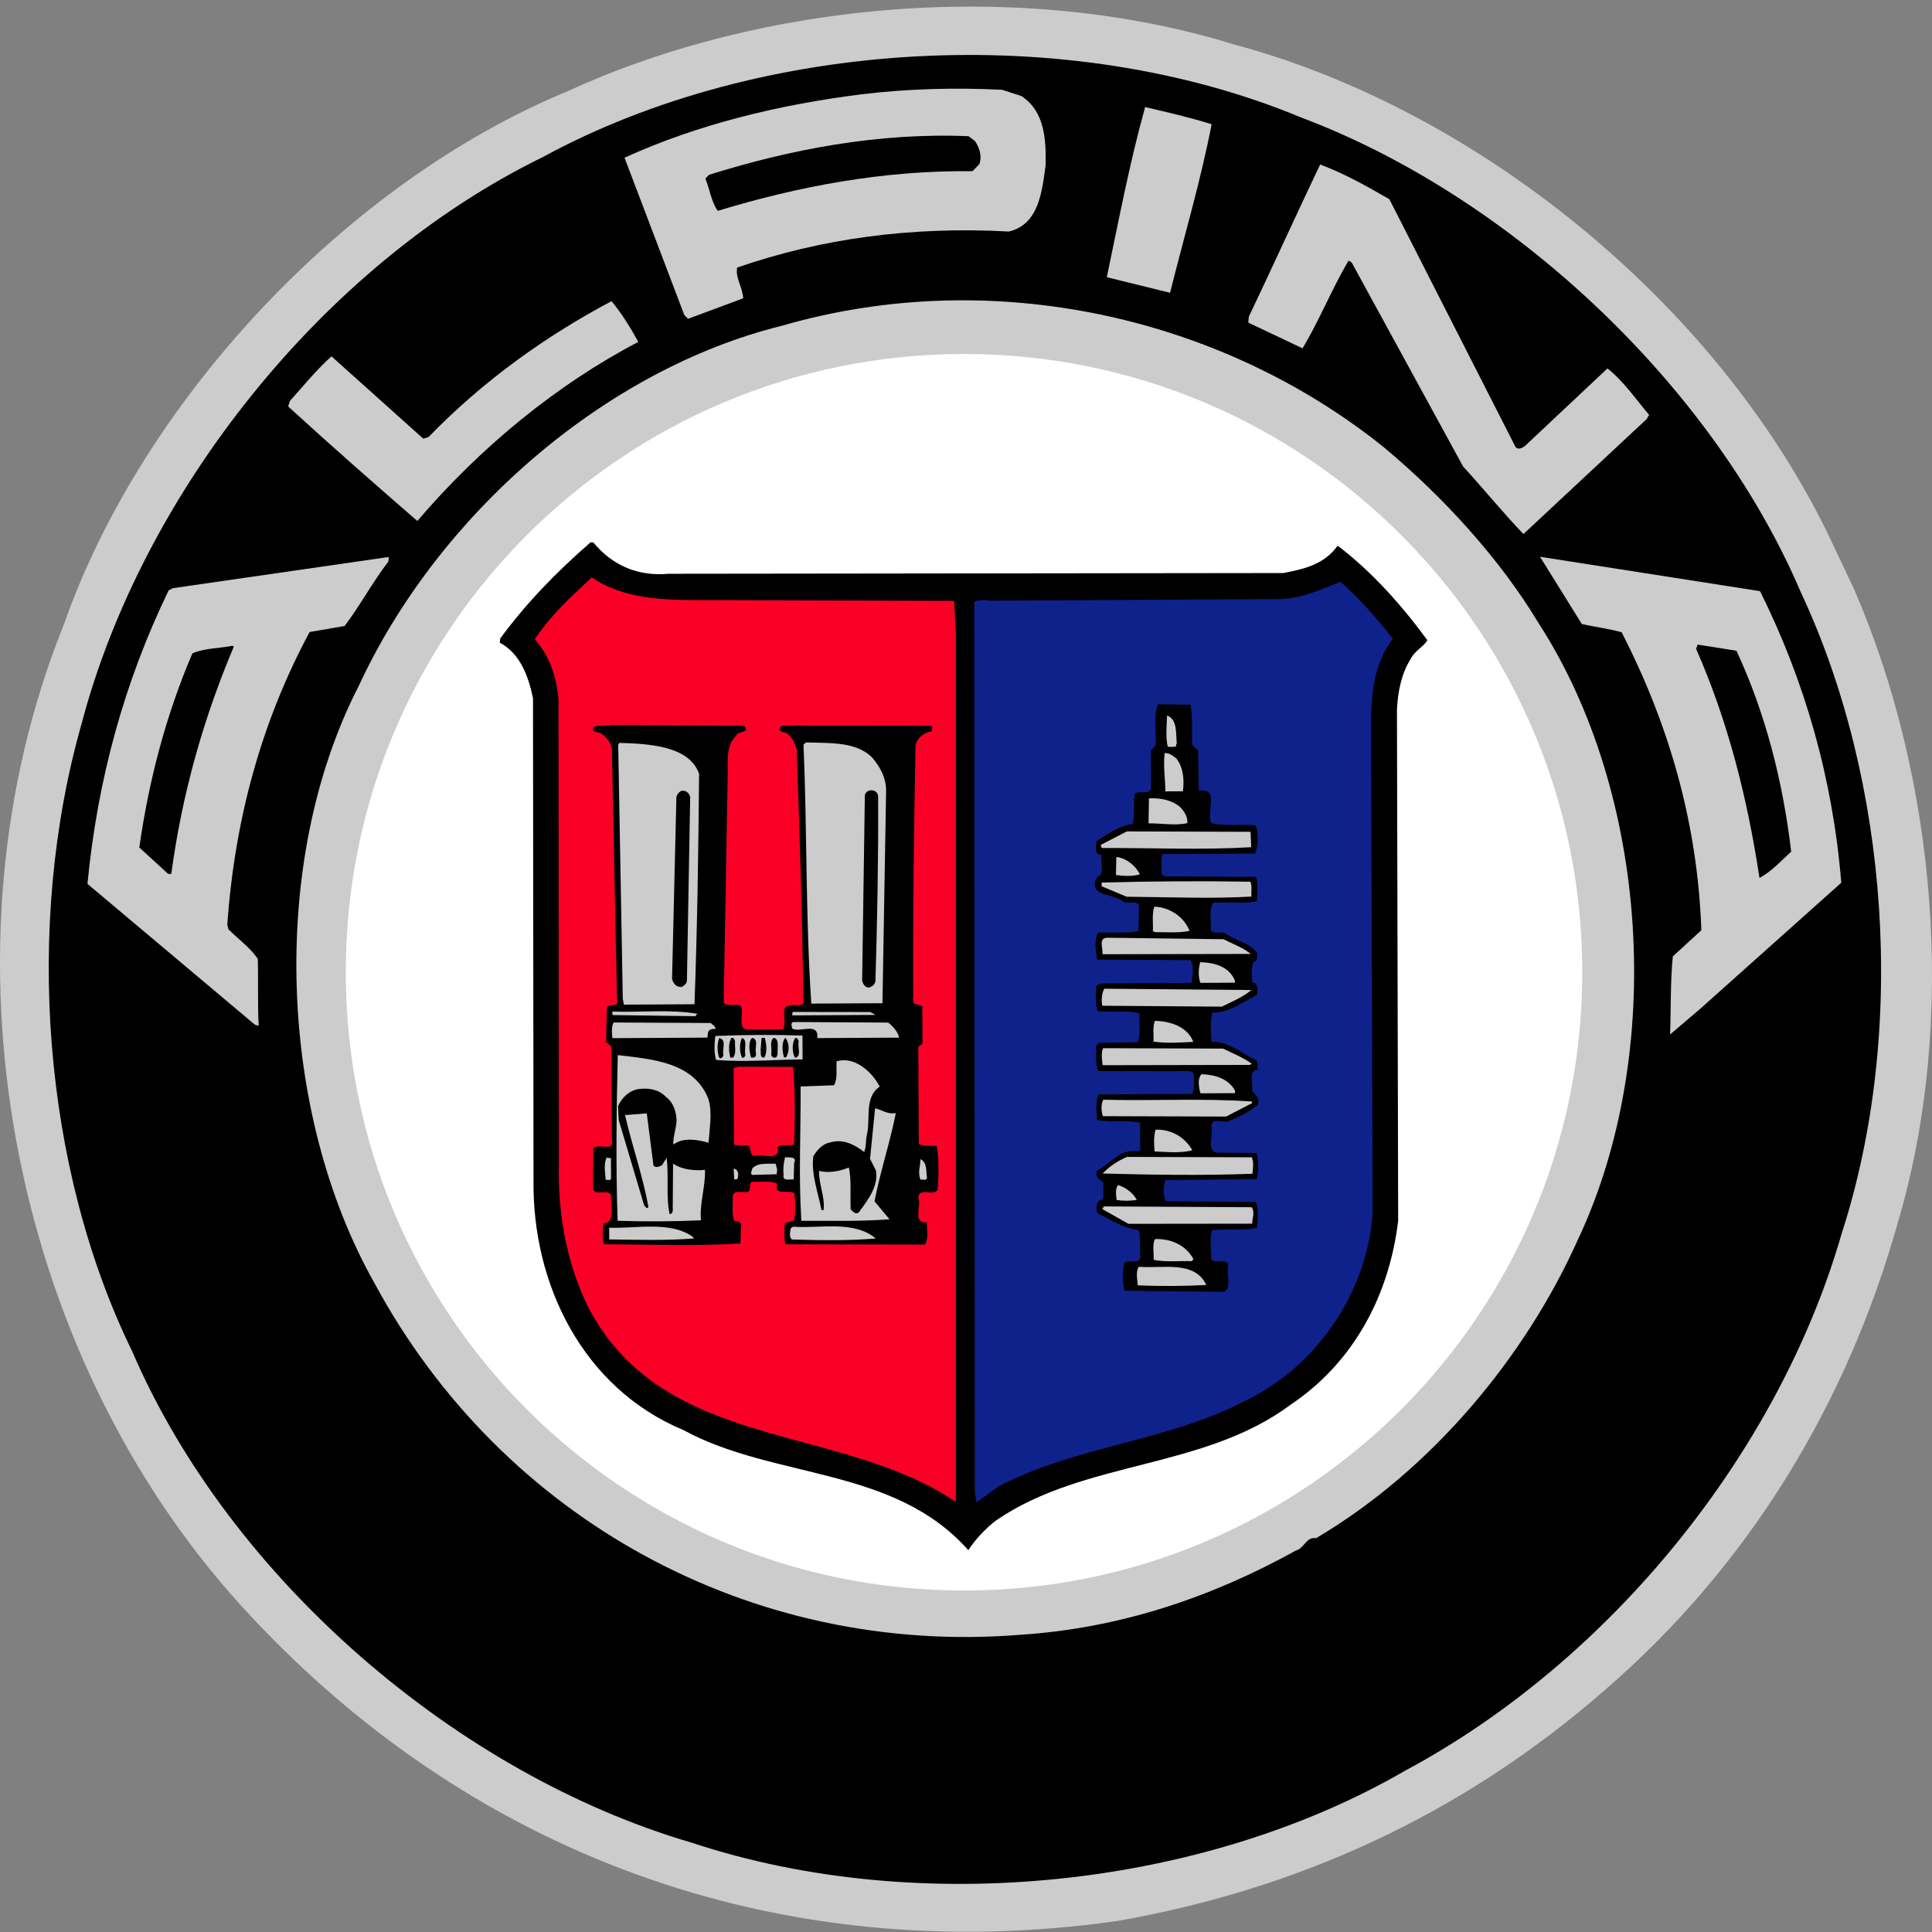 <svg width="240" height="240" viewBox="0 0 240 240" fill="none" xmlns="http://www.w3.org/2000/svg">
<rect x="0" y="0" width="240" height="240" fill="#808080" stroke="none"/>
<g clip-path="url(#clip0_1192_4587)">
<path fill-rule="evenodd" clip-rule="evenodd" d="M230.311 73.171C240.466 96.531 243.268 126.726 235.691 152.095C229.544 173.896 217.586 194.279 199.204 210.077C181.611 225.412 161.279 234.691 138.744 238.641C96.561 244.611 57.962 230.245 29.958 199.465C1.157 167.764 -8.351 118.016 7.917 77.624C17.659 49.802 42.971 22.685 70.545 11.32C94.823 0.171 126.865 -2.643 153.293 5.523C183.283 13.538 212.966 37.384 227.04 66.264L230.311 73.171Z" fill="#CCCCCC"/>
<path fill-rule="evenodd" clip-rule="evenodd" d="M223.718 73.602C234.663 96.958 236.944 128.014 228.773 153.255C221.005 180.275 200.173 206.246 174.523 219.974C149.603 234.425 114.337 238.312 85.922 228.904C56.918 220.422 28.621 196.238 16.394 167.81C5.32 145.115 2.978 114.984 10.161 89.814C17.657 61.41 39.993 32.924 67.424 19.515C94.453 4.79 132.632 2.535 161.587 14.579C187.564 24.33 212.692 47.74 223.718 73.602Z" fill="black"/>
<path fill-rule="evenodd" clip-rule="evenodd" d="M191.087 77.344C204.858 98.574 206.948 130.816 195.995 154.029C189.478 168.575 177.814 182.624 163.481 191.079C162.226 190.888 162.037 192.339 160.984 192.61C150.527 198.405 139.137 202.294 126.609 203.088C93.446 205.71 62.418 188.797 46.558 159.466C34.569 138.293 33.342 107.035 44.567 85.207C54.345 64.046 75.023 45.924 97.156 40.46C123.169 32.93 151.632 39.238 171.971 55.616C179.327 61.775 186.294 69.389 191.087 77.344Z" fill="#CCCCCC"/>
<path fill-rule="evenodd" clip-rule="evenodd" d="M119.756 197.579C162.173 197.579 196.559 163.193 196.559 120.776C196.559 78.359 162.173 43.973 119.756 43.973C77.339 43.973 42.952 78.359 42.952 120.776C42.952 163.193 77.339 197.579 119.756 197.579Z" fill="white"/>
<path fill-rule="evenodd" clip-rule="evenodd" d="M126.878 11.934C129.792 13.831 129.943 17.326 129.893 20.492C129.451 23.727 129.077 27.884 125.322 28.762C113.247 28.103 102.043 29.615 91.575 33.236C91.318 34.489 92.248 35.673 92.321 37.057L85.476 39.601L85.011 39.141L77.582 19.592C86.663 15.453 96.675 13.023 107.023 11.713C112.758 11.023 118.694 10.858 124.5 11.155L126.878 11.934ZM150.512 15.432C149.165 22.431 147.092 29.369 145.35 36.37L137.49 34.434C138.969 27.434 140.314 20.237 142.254 13.3C145.028 13.945 147.802 14.589 150.512 15.432Z" fill="#CCCCCC"/>
<path fill-rule="evenodd" clip-rule="evenodd" d="M121.105 17.508C121.637 18.296 122.039 19.349 121.649 20.407L120.796 21.269C109.714 21.133 99.105 23.169 89.162 26.192C88.364 25.075 88.158 23.493 87.623 22.177L88.082 21.712C98.157 18.557 109.094 16.452 120.31 16.918L121.105 17.508Z" fill="black"/>
<path fill-rule="evenodd" clip-rule="evenodd" d="M172.592 24.745L188.197 55.396C188.464 55.988 189.121 55.654 189.449 55.389L199.686 45.768C201.74 47.406 203.137 49.509 204.863 51.545L204.537 52.074L189.246 66.34C186.725 63.715 184.267 60.694 181.746 57.938L167.954 32.684C167.821 32.554 167.688 32.356 167.491 32.424C165.399 35.997 163.904 39.765 161.811 43.272L155.067 40.077L155.128 39.351C158.129 33.068 160.995 26.72 163.994 20.438C166.97 21.543 169.748 23.111 172.592 24.745ZM79.291 42.472C69.228 47.738 59.707 55.508 51.842 64.719C46.34 59.935 41.172 55.412 35.801 50.495L35.995 49.834C37.7 47.911 39.338 45.923 41.176 44.264L52.578 54.492L53.236 54.29C60.057 47.261 67.81 41.743 75.965 37.412C77.227 38.922 78.358 40.763 79.291 42.472Z" fill="#CCCCCC"/>
<path fill-rule="evenodd" clip-rule="evenodd" d="M73.69 67.369C76.08 70.258 79.253 71.626 83.077 71.276L159.393 71.186C161.897 70.71 164.467 70.169 166.168 67.785C170.474 71.059 174.191 75.261 177.313 79.531C176.856 80.325 175.738 80.859 175.281 81.785C174.105 83.638 173.655 85.817 173.535 88.126L173.686 151.644C172.614 160.622 168.374 169.088 160.356 174.475C149.517 182.582 134.735 181.344 123.761 188.856C122.448 189.853 121.135 191.246 120.286 192.57C111.06 182.133 96.228 183.798 84.915 177.66C72.42 172.451 66.083 159.558 66.275 146.496L66.211 86.737C65.668 84.102 64.663 81.204 62.083 79.834L62.146 79.305C65.419 74.868 69.093 71.089 73.36 67.371L73.69 67.369Z" fill="black"/>
<path fill-rule="evenodd" clip-rule="evenodd" d="M48.242 69.751C46.277 72.336 44.71 75.247 42.812 77.763L38.462 78.513C32.52 89.56 29.157 101.715 28.24 114.847L28.375 115.44C29.701 116.752 31.092 117.734 32.023 119.114C32.104 121.883 31.988 124.786 32.134 127.424L31.672 127.295L10.865 109.798C12.112 96.797 15.475 84.642 20.954 73.332L21.48 73.065L48.041 69.226L48.305 69.224L48.242 69.751ZM218.637 73.434C224.173 84.55 227.67 96.668 228.73 109.656L211.205 125.319L207.463 128.506C207.578 125.472 207.491 121.843 207.806 118.808L211.349 115.556C210.88 102.103 207.25 89.854 201.449 78.541C199.864 78.088 198.148 77.899 196.497 77.513L191.307 69.164L218.637 73.434Z" fill="#CCCCCC"/>
<path fill-rule="evenodd" clip-rule="evenodd" d="M87.779 74.546L118.517 74.642L118.737 78.73L118.736 186.576C104.303 176.76 82.49 180.376 73.091 162.421C70.423 157.025 69.268 150.898 69.429 144.434L69.377 86.784C69.098 84.015 68.292 81.514 66.434 79.413C68.397 76.433 70.825 74.244 73.515 71.723C77.488 74.472 82.634 74.575 87.779 74.546V74.546Z" fill="#FA0026"/>
<path fill-rule="evenodd" clip-rule="evenodd" d="M166.522 72.268C168.841 74.3 171.033 76.795 173.025 79.356C170.602 82.469 170.294 86.495 170.316 90.65L170.515 150.739C169.843 160.438 163.628 169.773 154.615 174.044C145.078 179.043 133.605 179.634 124.067 184.633L121.309 186.627L121.103 185.442L121.024 74.76C121.484 74.494 122.34 74.49 123.067 74.618L159.014 74.421C161.785 74.338 164.086 73.205 166.522 72.268V72.268Z" fill="#0F218B"/>
<path fill-rule="evenodd" clip-rule="evenodd" d="M29.04 80.345C25.262 89.271 22.61 98.651 21.28 108.553L20.884 108.555L17.304 105.277C18.51 96.828 20.642 88.769 23.9 81.165C25.412 80.498 27.26 80.553 28.907 80.214L29.04 80.345ZM215.71 80.837C219.314 88.601 221.472 97.032 222.509 105.798C221.327 106.861 220.017 108.319 218.568 109.052C217.063 99.1 214.636 89.55 210.695 80.601L210.89 80.072L215.71 80.837ZM147.874 87.541C148.211 89.123 148.024 90.839 148.099 92.553L148.828 93.209L148.921 98.222C151.557 97.811 149.794 100.987 150.46 102.237C152.046 102.69 154.155 102.349 156.003 102.536C156.339 103.524 156.345 104.974 155.891 106.033L144.413 106.096C144.153 106.822 144.356 107.745 144.295 108.603L144.692 108.864L156.039 108.934C156.307 109.856 156.181 110.978 156.12 111.967C154.407 112.241 152.493 112.054 150.713 112.13C150.123 112.99 150.527 114.439 150.402 115.562C150.801 116.152 151.787 115.62 152.317 116.012C153.576 116.929 155.489 117.182 156.223 118.497C156.092 118.828 156.294 119.421 155.765 119.424C155.373 120.085 155.512 121.271 155.583 122.063C156.308 122.124 156.18 122.851 156.183 123.247L156.185 123.576C154.342 124.445 152.701 125.838 150.59 125.783C150.332 126.906 150.405 128.225 150.478 129.412C152.654 129.335 154.247 130.908 156.031 131.691C156.363 131.952 156.168 132.481 156.236 132.876C154.917 133.081 155.783 134.594 155.524 135.454C155.856 135.913 156.519 136.371 156.26 137.23C155.209 138.093 153.895 138.826 152.51 139.295C151.853 139.497 150.53 138.778 150.47 139.9C150.805 140.823 149.631 143.335 151.544 143.192L156.095 143.233C156.365 144.293 156.371 145.403 156.112 146.465L144.768 146.594C144.508 147.386 144.448 148.508 144.848 149.231L155.996 149.302C156.396 150.157 156.207 151.544 156.145 152.533C154.366 152.873 152.387 152.62 150.541 152.828C150.283 153.95 150.422 155.335 150.494 156.456C151.026 157.112 152.801 156.047 152.545 157.5C152.419 158.49 152.955 159.938 152.1 160.471L139.698 160.34C139.429 159.287 139.421 157.968 139.679 156.911C140.072 156.314 141.595 157.231 141.655 156.108C141.581 154.988 141.774 153.8 141.439 152.812C139.524 152.559 137.935 151.511 136.282 150.664C136.146 150.07 136.14 149.015 136.998 149.01C137.126 148.35 137.055 147.559 137.052 146.834C136.522 146.507 136.059 146.246 136.253 145.454C137.963 144.585 139.14 142.601 141.383 143.05L141.647 142.85L141.629 139.488C139.977 139.034 138.001 139.506 136.283 139.121C136.213 138.131 136.074 136.879 136.465 135.954L148.073 135.89C148.465 135.162 148.327 134.107 148.257 133.316L147.859 133.055L136.448 133.051C135.982 132.131 136.239 130.941 136.167 129.887L136.495 129.555L141.376 129.463C141.7 128.34 141.495 127.088 141.555 125.899C140.034 125.446 137.991 125.787 136.342 125.598C136.073 124.61 136.131 123.423 136.193 122.434L136.85 122.166L147.998 122.104C148.19 121.246 148.316 120.058 147.915 119.268L136.306 119.201C136.103 118.147 135.898 116.763 136.419 115.836C138.069 115.826 139.85 115.949 141.432 115.676L141.479 112.378C140.949 111.853 140.029 112.32 139.5 111.993C138.438 110.944 135.077 111.49 136.25 108.977C137.37 108.641 136.635 107.128 136.828 106.203C135.839 106.208 136.161 105.02 136.226 104.492C137.606 103.627 138.985 102.564 140.7 102.356C141.022 101.233 140.752 99.85 140.942 98.661C141.468 98.065 142.658 98.849 142.984 97.99L142.957 93.242L143.548 92.579C143.671 90.863 143.264 88.953 143.85 87.498L147.874 87.541Z" fill="black"/>
<path fill-rule="evenodd" clip-rule="evenodd" d="M146.186 92.365C146.054 92.432 146.12 92.563 146.12 92.695C145.792 92.83 145.395 92.766 145.065 92.768C144.796 91.714 144.919 90.13 144.979 88.877C146.3 89.397 146.046 91.114 146.186 92.365Z" fill="#CCCCCC"/>
<path fill-rule="evenodd" clip-rule="evenodd" d="M92.416 90.155C93.278 91.073 91.627 90.752 91.433 91.413C90.252 92.541 90.393 94.255 90.403 95.838L89.9 124.6C90.496 125.058 91.352 124.658 92.013 124.917C92.545 125.772 91.436 127.89 92.953 127.881L97.24 127.858C97.895 126.996 96.696 124.892 98.213 124.884C98.74 124.75 99.467 125.075 99.795 124.61C99.67 113.992 99.35 103.77 98.962 93.087C98.759 92.297 98.359 91.441 97.565 90.984C97.302 90.985 97.036 90.921 96.838 90.659C96.769 90.394 97.033 90.129 97.231 90.129L115.633 90.159C115.898 90.29 115.768 90.554 115.769 90.819C114.913 90.956 113.927 91.62 113.734 92.544C113.528 103.165 113.388 113.653 113.448 124.603L114.572 124.992L114.597 129.609L114.072 130.074L114.138 142.078C114.734 142.536 115.721 142.201 116.382 142.395C116.655 144.109 116.6 146.022 116.478 147.804C115.955 148.664 113.904 147.356 114.11 148.938C114.445 149.86 113.335 151.976 115.114 151.835C115.186 152.691 115.324 153.813 114.933 154.606L97.584 154.57C97.316 153.779 97.442 152.723 97.504 151.931L98.624 151.595C98.881 150.539 98.809 149.285 98.671 148.231C98.008 147.707 96.101 148.642 96.554 147.056C95.695 146.599 94.508 146.869 93.452 146.809C92.991 146.943 93.259 147.601 93.062 147.933C92.472 148.397 91.28 147.612 91.021 148.537C91.093 149.592 90.836 150.847 91.237 151.702C91.763 151.567 92.227 151.961 92.033 152.489L91.977 154.469C86.109 154.83 80.897 154.595 75.027 154.561C74.758 153.837 74.885 152.781 74.946 151.99C76.594 151.849 75.79 149.611 75.916 148.423C75.449 147.633 73.806 148.697 73.668 147.578L73.707 142.63C74.363 141.966 76.348 143.144 76.01 141.627L75.947 130.02L75.284 129.429L75.391 125.075C75.786 124.743 76.975 125.132 76.639 124.079L76.007 92.95C75.805 92.159 75.272 91.437 74.546 91.044C74.215 90.914 73.423 90.984 73.75 90.323C74.407 89.99 75.333 90.249 76.057 90.047L92.416 90.155Z" fill="black"/>
<path fill-rule="evenodd" clip-rule="evenodd" d="M86.842 96.121C86.762 105.62 86.617 115.251 86.273 124.751L77.501 124.8L77.365 124.074L76.796 92.549L76.926 92.284C80.591 92.393 85.621 92.64 86.842 96.122V96.121ZM108.333 94.09C109.396 95.338 110.128 96.719 110.072 98.434L109.622 124.622L100.784 124.672C100.066 113.99 100.27 103.039 99.816 92.488L100.144 92.223C103.046 92.338 106.303 92.083 108.333 94.09ZM146.13 94.213C146.993 95.329 147.133 96.846 146.944 98.297L144.767 98.309C144.758 96.727 144.486 95.277 144.675 93.561C145.269 93.493 145.666 93.885 146.13 94.213Z" fill="#CCCCCC"/>
<path fill-rule="evenodd" clip-rule="evenodd" d="M85.736 99.029L85.333 121.787C85.335 122.118 85.073 122.383 84.745 122.582C84.085 122.718 83.621 122.192 83.486 121.6L84.022 99.104C84.02 98.775 84.282 98.444 84.611 98.244C85.203 98.109 85.668 98.567 85.736 99.029ZM109.085 98.901C109.127 106.421 108.974 114.534 108.75 121.923C108.62 122.319 108.424 122.518 108.028 122.652C107.502 122.787 107.169 122.195 107.1 121.8L107.435 98.778C107.629 97.92 109.015 97.978 109.085 98.901Z" fill="black"/>
<path fill-rule="evenodd" clip-rule="evenodd" d="M146.625 100.278C147.155 100.869 147.554 101.46 147.493 102.252C146.044 102.59 144.392 102.269 142.677 102.278L142.727 99.178C144.111 99.104 145.564 99.361 146.625 100.278ZM155.424 105.243C149.095 105.607 143.025 105.311 136.89 105.345C136.759 105.213 136.757 105.082 136.756 104.949L139.978 103.282L155.348 103.331L155.424 105.243ZM141.591 108.616C140.669 108.886 139.548 108.826 138.624 108.699L138.678 106.457C139.866 106.581 141.057 107.498 141.591 108.616ZM155.316 109.53C155.583 110.057 155.39 110.783 155.458 111.377C150.381 111.668 145.103 111.434 139.957 111.396L136.851 110.095L136.848 109.632C142.85 109.468 149.71 109.43 155.317 109.531L155.316 109.53ZM147.764 115.64C146.513 115.911 144.863 115.789 143.478 115.796L143.214 115.665C143.274 114.675 143.069 113.556 143.394 112.63C145.242 112.686 147.095 113.863 147.764 115.64ZM151.992 116.673C153.116 117.26 154.438 117.715 155.366 118.501L136.962 118.536C137.026 117.81 136.423 116.495 137.545 116.488L151.992 116.673ZM153.404 121.81L153.405 122.074L149.12 122.096C148.851 121.439 148.845 120.318 149.105 119.525C150.82 119.581 152.67 120.033 153.404 121.81V121.81ZM155.456 122.986C154.406 123.849 153.024 124.45 151.774 125.05L136.931 124.935C136.797 124.276 136.857 123.351 137.184 122.822L155.456 122.986ZM86.609 125.937L86.382 126.236L76.09 126.094L76.055 125.665C79.617 125.777 83.309 125.361 86.609 125.937ZM108.079 125.721C108.244 125.817 108.508 125.882 108.707 126.079L98.418 126.135L98.45 125.708L108.079 125.721ZM88.299 127.082C88.464 127.312 88.926 127.441 88.863 127.837C88.467 127.774 88.005 127.908 87.942 128.304L87.879 128.897L76.073 128.962C76.004 128.304 75.933 127.512 76.228 127.017L88.299 127.082ZM110.329 127.028C110.891 127.452 111.555 128.174 111.691 128.899L101.533 128.955C101.72 126.909 99.419 128.306 98.427 127.784C98.359 127.521 98.159 126.995 98.588 126.96L110.329 127.028ZM148.236 129.424C146.653 129.499 144.872 129.64 143.288 129.385C143.35 128.526 143.147 127.605 143.473 126.811C145.386 126.867 147.5 127.514 148.236 129.424V129.424ZM99.701 131.604C96.239 131.622 92.484 131.976 88.95 131.662C88.681 130.74 88.741 129.619 88.868 128.695C92.429 128.542 95.99 128.523 99.685 128.634L99.701 131.604Z" fill="#CCCCCC"/>
<path fill-rule="evenodd" clip-rule="evenodd" d="M89.87 131.13C89.739 131.328 89.609 131.593 89.344 131.396C89.076 130.673 89.07 129.683 89.331 128.956C90.321 129.083 89.668 130.404 89.87 131.13ZM91.312 129.34C91.249 130 91.517 130.856 91.059 131.387L90.728 131.389C90.527 130.664 90.455 129.61 90.847 128.948C91.11 128.813 91.244 129.143 91.312 129.34ZM92.573 130.916C92.64 131.114 92.445 131.511 92.18 131.38C91.846 130.723 91.84 129.601 92.166 128.94C92.893 129.134 92.438 130.257 92.573 130.916ZM93.891 130.713C93.959 131.042 93.894 131.306 93.631 131.373L93.301 131.375C93.099 130.65 92.895 129.464 93.42 128.933C94.278 129.06 93.756 130.119 93.891 130.713ZM95.002 128.924C95.205 129.649 95.343 130.704 94.95 131.366C94.356 131.435 94.551 130.774 94.483 130.444L94.607 128.926L95.002 128.924ZM96.596 130.631C96.597 130.895 96.598 131.159 96.401 131.357C96.072 131.491 95.806 131.228 95.805 130.964C95.933 130.304 95.532 129.317 96.124 128.919C96.785 129.047 96.593 130.037 96.596 130.631ZM97.655 131.351L97.391 131.353C97.189 130.627 97.05 129.442 97.575 128.91C98.04 129.568 98.112 130.556 97.655 131.351ZM99.226 129.363C99.033 130.024 99.632 131.207 98.776 131.411C98.377 130.753 98.371 129.632 98.763 128.969C99.026 128.836 99.159 129.165 99.226 129.363Z" fill="black"/>
<path fill-rule="evenodd" clip-rule="evenodd" d="M151.934 130.26C153.124 130.848 154.447 131.369 155.507 132.154L155.242 132.287L136.972 132.322C136.902 131.663 136.766 130.806 137.028 130.211L151.934 130.26ZM87.987 136.483C88.524 138.194 88.139 140.176 88.017 141.958C86.695 141.568 84.847 141.249 83.665 142.179C83.529 141.52 83.984 140.264 84.044 139.275C84.038 138.22 83.702 136.967 82.709 136.248C81.846 135.329 80.592 135.138 79.405 135.277C78.219 135.416 77.234 136.344 76.778 137.403L76.854 139.116L80.013 149.718C80.144 149.85 80.411 150.31 80.541 149.913C79.86 146.091 78.52 142.339 77.642 138.519L80.345 138.306L81.172 144.765C81.439 145.159 81.899 144.893 82.228 144.759L82.816 143.833C83.093 146.139 82.711 148.649 83.184 150.823C83.777 150.753 83.51 150.029 83.574 149.567L83.612 144.554C84.671 145.274 86.189 145.463 87.574 145.324C87.651 147.435 86.871 149.549 87.081 151.592C83.651 151.744 80.089 151.763 76.725 151.649C76.489 144.857 76.582 137.799 76.743 131.07C81.034 131.573 86.181 131.942 87.987 136.483ZM109.284 134.981C107.312 136.31 108.184 139.01 107.668 141.058C107.54 141.718 107.61 142.443 107.35 143.104C106.157 142.187 104.702 141.404 103.056 141.94C102.199 142.077 101.412 142.939 101.02 143.667C100.769 145.977 101.638 148.149 102.047 150.322L102.31 150.321C102.498 148.605 101.699 147.158 101.755 145.443C102.878 145.767 104.394 145.495 105.447 145.027C105.785 146.543 105.598 148.457 105.673 150.237C105.939 150.5 106.271 150.894 106.665 150.628C107.843 149.038 109.154 147.316 108.813 145.405L108.08 143.958L108.705 137.688C109.497 137.816 110.226 138.472 111.281 138.268C110.574 141.899 109.342 145.534 108.636 149.232L110.495 151.464C106.803 151.748 103.438 151.635 99.547 151.656C99.184 145.655 99.489 141.036 99.455 134.969L103.61 134.814C104.067 133.954 103.863 132.899 103.924 131.844C106.097 131.173 108.283 133.074 109.284 134.981Z" fill="#CCCCCC"/>
<path fill-rule="evenodd" clip-rule="evenodd" d="M98.518 132.534C98.799 135.633 98.754 139.327 98.638 142.164C98.045 142.431 97.119 142.04 96.595 142.506C96.935 144.416 94.62 143.242 93.698 143.576C92.906 143.515 93.623 141.929 92.371 142.331L91.184 142.206L91.132 132.707L91.658 132.506L98.518 132.534Z" fill="#FA0026"/>
<path fill-rule="evenodd" clip-rule="evenodd" d="M153.413 135.464L153.415 135.794L149.127 135.817C148.926 135.094 148.723 134.039 149.248 133.443C150.895 133.5 152.548 133.951 153.413 135.464ZM155.532 136.838L155.534 137.035L152.31 138.702L137.008 138.654C136.806 138.062 136.736 137.139 137.062 136.61C143.066 136.773 149.528 136.41 155.532 136.838ZM148.112 142.881C146.794 143.284 144.947 143.096 143.429 143.039C143.359 142.182 143.287 141.193 143.545 140.333C145.459 140.257 147.18 141.237 148.112 142.881V142.881ZM75.905 146.444C75.774 146.708 75.443 146.513 75.246 146.579C75.175 145.722 74.971 144.536 75.362 143.808L75.891 143.872L75.905 146.444ZM98.65 144.472L98.596 146.517C98.133 146.454 97.212 146.788 97.339 145.996C97.267 145.243 97.33 144.483 97.525 143.752C97.987 143.816 99.041 143.612 98.65 144.472ZM155.505 143.764C155.771 144.356 155.644 145.215 155.582 145.808C149.383 146.04 143.115 145.942 136.981 145.779C137.767 144.918 138.885 144.185 140.002 143.717L155.505 143.764ZM115.151 146.295C115.087 146.756 114.624 146.429 114.36 146.562C113.96 145.641 114.351 144.848 114.346 143.991C115.206 144.447 115.014 145.437 115.151 146.295ZM96.543 145.275L96.481 145.87L93.447 145.952C93.117 145.756 93.445 145.424 93.444 145.16C94.165 144.365 95.353 144.622 96.341 144.551L96.543 145.275ZM91.603 146.424C91.538 146.556 91.34 146.49 91.208 146.493L91.134 145.172C91.729 145.237 91.799 145.96 91.603 146.425L91.603 146.424ZM141.22 149.054C140.39 149.191 139.544 149.195 138.713 149.067C138.645 148.539 138.508 147.616 138.901 147.22C139.825 147.477 140.753 148.198 141.22 149.054ZM155.472 149.965C155.938 150.555 155.546 151.349 155.549 152.009L140.181 152.028L136.938 150.198L137.134 149.867L155.472 149.965ZM86.235 153.841C82.873 154.122 79.112 154.011 75.682 153.965L75.674 152.513C79.039 152.626 83.189 151.681 85.97 153.578L86.235 153.841ZM108.794 153.849C105.497 154.13 101.803 154.085 98.373 153.972C97.975 153.643 98.169 152.983 98.233 152.587L98.496 152.387C101.796 152.635 106.077 151.556 108.794 153.849ZM148.251 156.402L148.055 156.667C146.473 156.609 144.758 156.818 143.306 156.494C143.367 155.637 143.098 154.584 143.49 153.923C145.467 153.845 147.32 154.691 148.251 156.402ZM149.853 159.625C147.083 159.772 144.313 159.789 141.344 159.673C141.273 158.947 141.071 157.959 141.463 157.363C144.499 157.61 148.385 156.533 149.854 159.626L149.853 159.625Z" fill="#CCCCCC"/>
</g>
<defs>
<clipPath id="clip0_1192_4587">
<rect width="240" height="239.146" fill="white" transform="translate(0 0.822)"/>
</clipPath>
</defs>
</svg>
